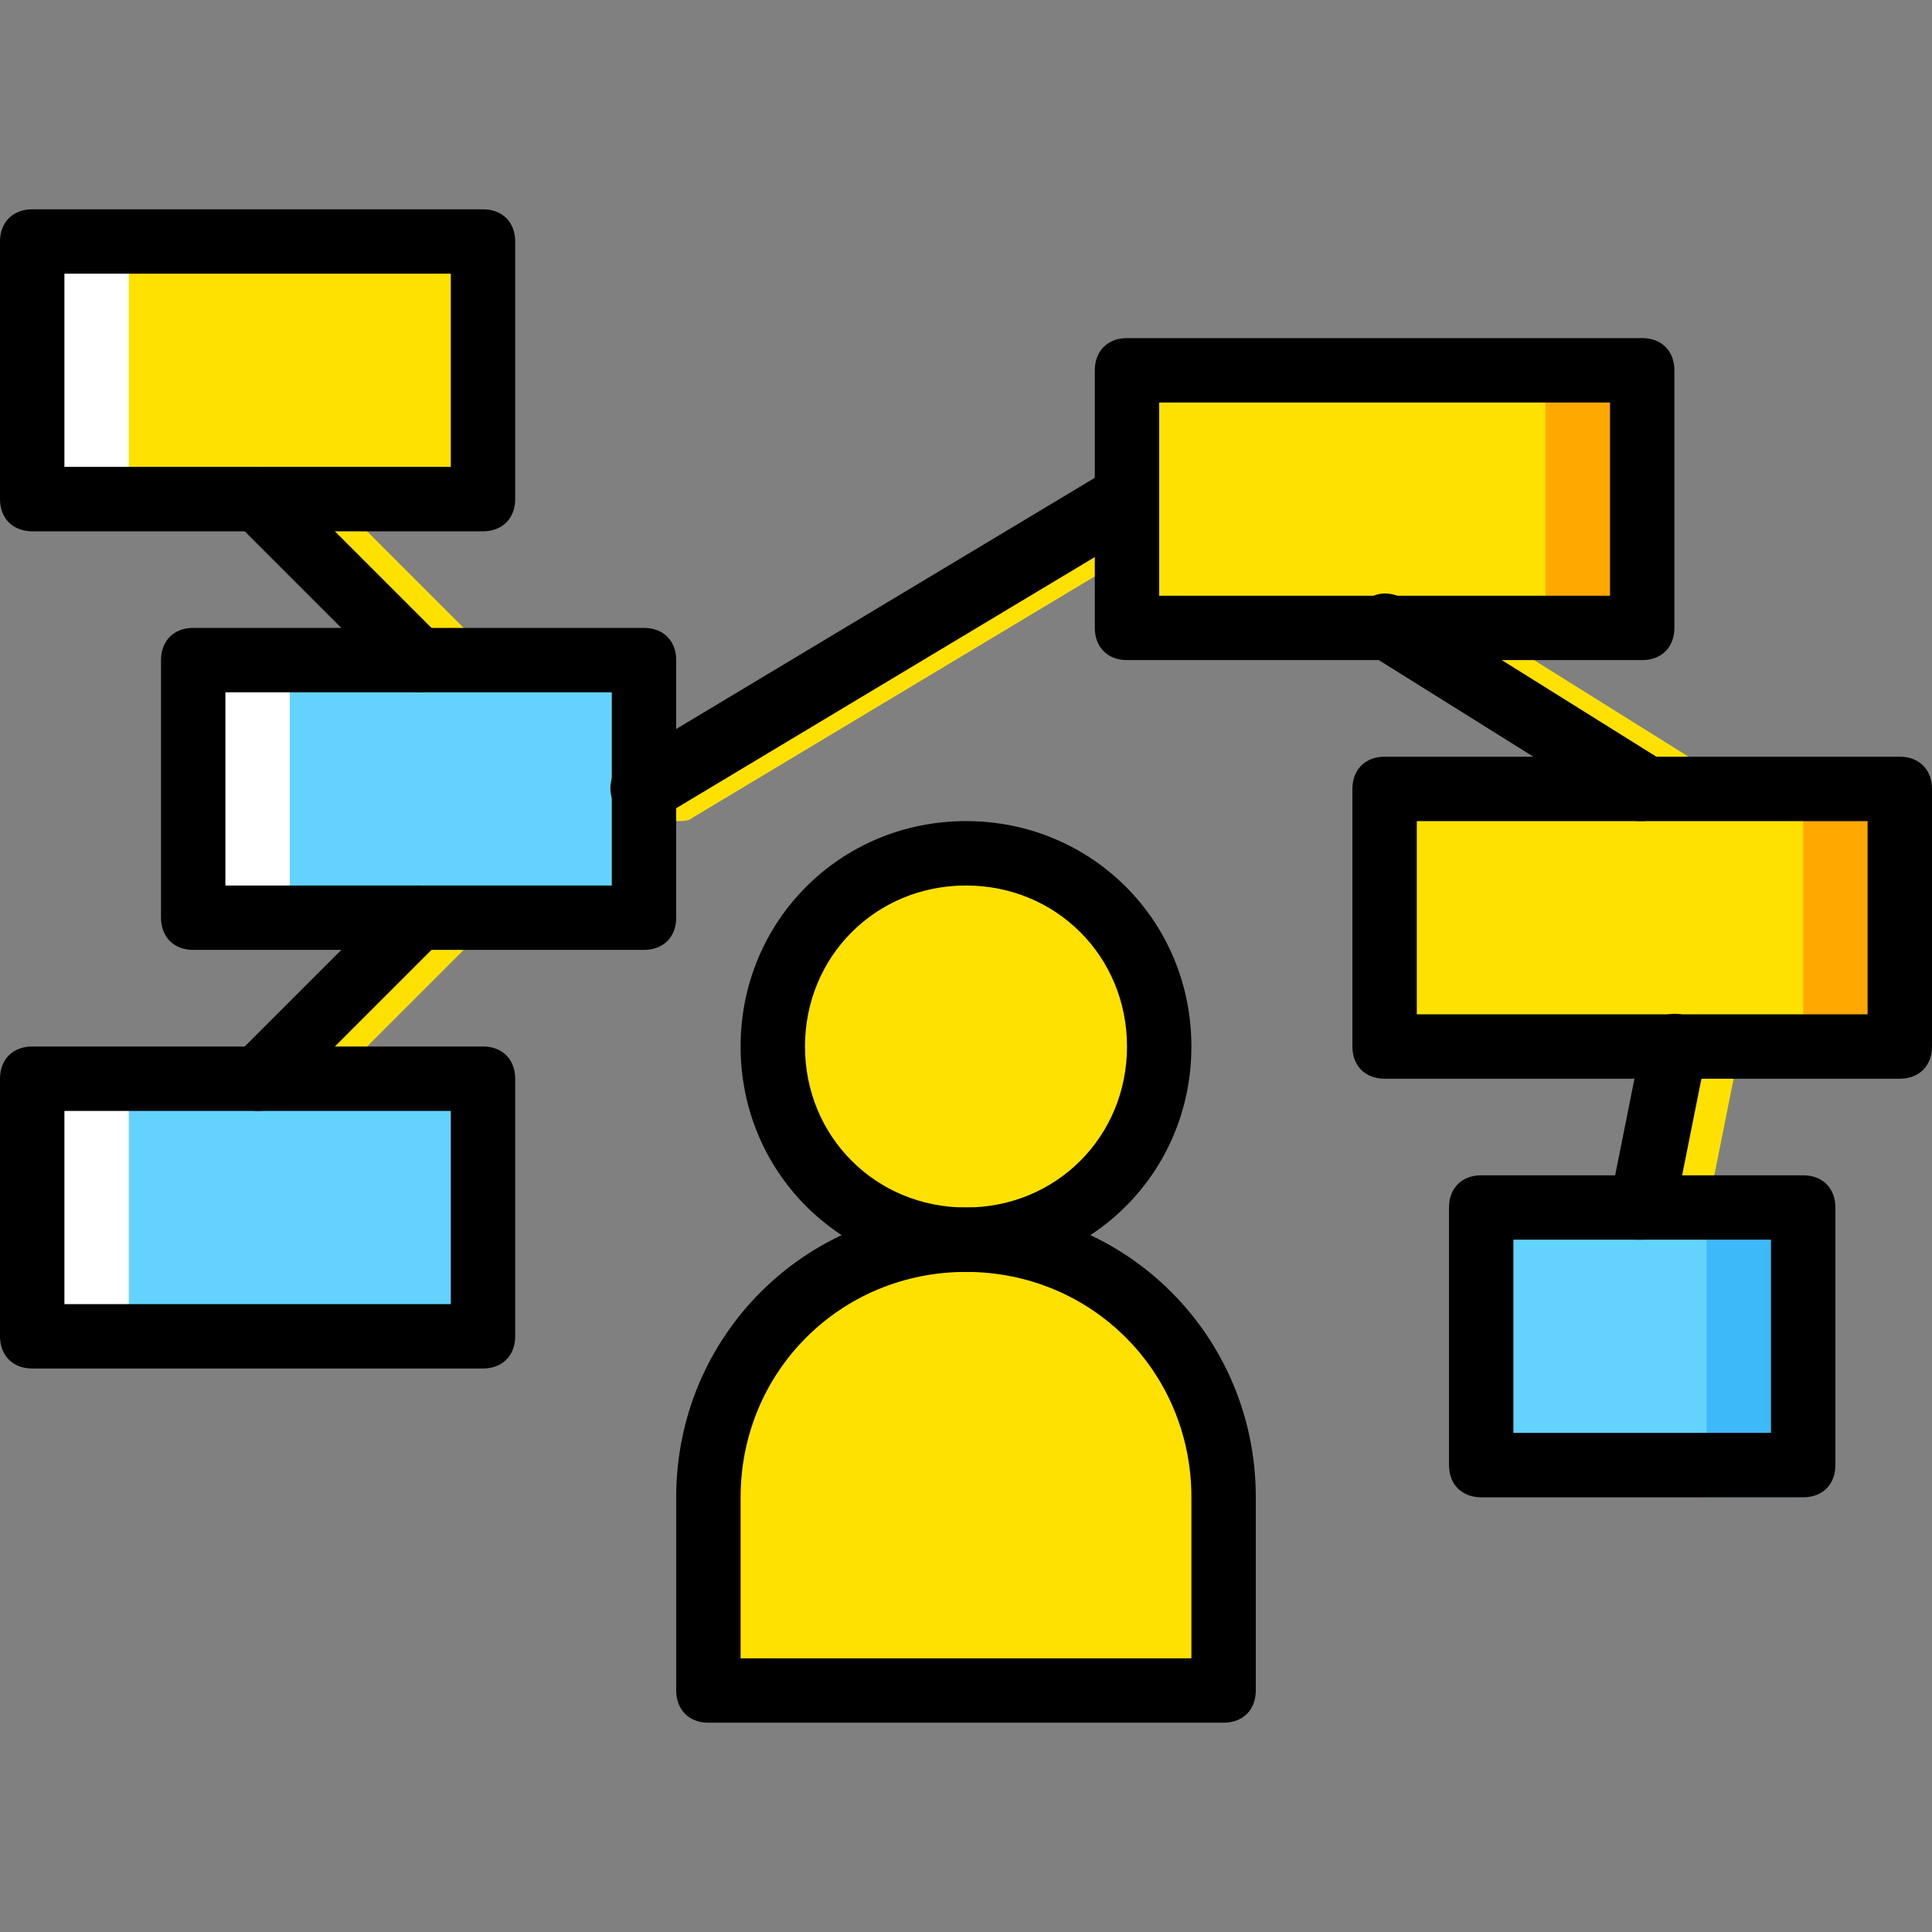 <?xml version="1.0" encoding="iso-8859-1"?>
<!-- Generator: Adobe Illustrator 19.0.0, SVG Export Plug-In . SVG Version: 6.00 Build 0)  -->
<svg version="1.1" id="Layer_1" xmlns="http://www.w3.org/2000/svg" xmlns:xlink="http://www.w3.org/1999/xlink" x="0px" y="0px"
	 viewBox="0 0 512 512" style="enable-background:new 0 0 512 512;" xml:space="preserve">
<rect x="0" y="0" width="512" height="512" fill="#808080" stroke="none"/>
<g transform="translate(1 1)">
	<g>
		<path style="fill:#FFE100;" d="M118.467,182.467c-2.56,0-4.267-0.853-5.973-2.56L69.827,137.24c-3.413-3.413-3.413-8.533,0-11.947
			c3.413-3.413,8.533-3.413,11.947,0l42.667,42.667c3.413,3.413,3.413,8.533,0,11.947
			C122.733,181.613,121.027,182.467,118.467,182.467z"/>
		<path style="fill:#FFE100;" d="M75.8,293.4c-2.56,0-4.267-0.853-5.973-2.56c-3.413-3.413-3.413-8.533,0-11.947l42.667-42.667
			c3.413-3.413,8.533-3.413,11.947,0s3.413,8.533,0,11.947L81.773,290.84C80.067,292.547,78.36,293.4,75.8,293.4z"/>
		<path style="fill:#FFE100;" d="M442.733,327.533c-0.853,0-0.853,0-1.707,0c-4.267-0.853-7.68-5.12-6.827-10.24l8.533-42.667
			c0.853-4.267,5.12-7.68,10.24-6.827c4.267,0.853,7.68,5.12,6.827,10.24l-8.533,42.667
			C450.413,324.973,447,327.533,442.733,327.533z"/>
		<path style="fill:#FFE100;" d="M442.733,216.6c-1.707,0-3.413,0-4.267-1.707L370.2,172.227c-4.267-2.56-5.12-7.68-2.56-11.947
			c2.56-4.267,7.68-5.12,11.947-2.56l68.267,42.667c4.267,2.56,5.12,7.68,2.56,11.947C448.707,214.893,445.293,216.6,442.733,216.6z
			"/>
		<path style="fill:#FFE100;" d="M178.2,216.6c-2.56,0-5.973-1.707-7.68-4.267c-2.56-4.267-0.853-9.387,2.56-11.947l128-76.8
			c5.12-1.707,10.24-0.853,12.8,3.413c1.707,4.267,0.853,9.387-3.413,11.947l-128,76.8C181.613,216.6,179.907,216.6,178.2,216.6z"/>
	</g>
	<g>
		<polygon style="fill:#63D3FD;" points="7.533,353.133 127,353.133 127,284.867 7.533,284.867 		"/>
		<polygon style="fill:#63D3FD;" points="50.2,242.2 169.667,242.2 169.667,173.933 50.2,173.933 		"/>
		<polygon style="fill:#63D3FD;" points="391.533,387.267 476.867,387.267 476.867,319 391.533,319 		"/>
	</g>
	<g>
		<polygon style="fill:#FFE100;" points="7.533,131.267 127,131.267 127,63 7.533,63 		"/>
		<polygon style="fill:#FFE100;" points="297.667,165.4 434.2,165.4 434.2,97.133 297.667,97.133 		"/>
		<polygon style="fill:#FFE100;" points="365.933,276.333 502.467,276.333 502.467,208.067 365.933,208.067 		"/>
	</g>
	<g>
		<polygon style="fill:#FFA800;" points="408.6,165.4 434.2,165.4 434.2,97.133 408.6,97.133 		"/>
		<polygon style="fill:#FFA800;" points="476.867,276.333 502.467,276.333 502.467,208.067 476.867,208.067 		"/>
	</g>
	<polygon style="fill:#FFFFFF;" points="7.533,131.267 33.133,131.267 33.133,63 7.533,63 	"/>
	<polygon style="fill:#3DB9F9;" points="451.267,395.8 476.867,395.8 476.867,327.533 451.267,327.533 	"/>
	<g>
		<polygon style="fill:#FFFFFF;" points="7.533,353.133 33.133,353.133 33.133,284.867 7.533,284.867 		"/>
		<polygon style="fill:#FFFFFF;" points="50.2,242.2 75.8,242.2 75.8,173.933 50.2,173.933 		"/>
	</g>
	<g>
		<path style="fill:#FFE100;" d="M323.267,447H186.733v-51.2c0-37.547,30.72-68.267,68.267-68.267s68.267,30.72,68.267,68.267V447z"
			/>
		<path style="fill:#FFE100;" d="M306.2,276.333c0,28.16-23.04,51.2-51.2,51.2s-51.2-23.04-51.2-51.2s23.04-51.2,51.2-51.2
			S306.2,248.173,306.2,276.333"/>
	</g>
	<path d="M323.267,455.533H186.733c-5.12,0-8.533-3.413-8.533-8.533v-51.2c0-42.667,34.133-76.8,76.8-76.8s76.8,34.133,76.8,76.8
		V447C331.8,452.12,328.387,455.533,323.267,455.533z M195.267,438.467h119.467V395.8c0-33.28-26.453-59.733-59.733-59.733
		s-59.733,26.453-59.733,59.733V438.467z"/>
	<path d="M255,336.067c-33.28,0-59.733-26.453-59.733-59.733S221.72,216.6,255,216.6s59.733,26.453,59.733,59.733
		S288.28,336.067,255,336.067z M255,233.667c-23.893,0-42.667,18.773-42.667,42.667S231.107,319,255,319
		s42.667-18.773,42.667-42.667S278.893,233.667,255,233.667z"/>
	<path d="M127,361.667H7.533c-5.12,0-8.533-3.413-8.533-8.533v-68.267c0-5.12,3.413-8.533,8.533-8.533H127
		c5.12,0,8.533,3.413,8.533,8.533v68.267C135.533,358.253,132.12,361.667,127,361.667z M16.067,344.6h102.4v-51.2h-102.4V344.6z"/>
	<path d="M127,139.8H7.533c-5.12,0-8.533-3.413-8.533-8.533V63c0-5.12,3.413-8.533,8.533-8.533H127c5.12,0,8.533,3.413,8.533,8.533
		v68.267C135.533,136.387,132.12,139.8,127,139.8z M16.067,122.733h102.4v-51.2h-102.4V122.733z"/>
	<path d="M169.667,250.733H50.2c-5.12,0-8.533-3.413-8.533-8.533v-68.267c0-5.12,3.413-8.533,8.533-8.533h119.467
		c5.12,0,8.533,3.413,8.533,8.533V242.2C178.2,247.32,174.787,250.733,169.667,250.733z M58.733,233.667h102.4v-51.2h-102.4V233.667
		z"/>
	<path d="M434.2,173.933H297.667c-5.12,0-8.533-3.413-8.533-8.533V97.133c0-5.12,3.413-8.533,8.533-8.533H434.2
		c5.12,0,8.533,3.413,8.533,8.533V165.4C442.733,170.52,439.32,173.933,434.2,173.933z M306.2,156.867h119.467v-51.2H306.2V156.867z
		"/>
	<path d="M502.467,284.867H365.933c-5.12,0-8.533-3.413-8.533-8.533v-68.267c0-5.12,3.413-8.533,8.533-8.533h136.533
		c5.12,0,8.533,3.413,8.533,8.533v68.267C511,281.453,507.587,284.867,502.467,284.867z M374.467,267.8h119.467v-51.2H374.467V267.8
		z"/>
	<path d="M476.867,395.8h-85.333c-5.12,0-8.533-3.413-8.533-8.533V319c0-5.12,3.413-8.533,8.533-8.533h85.333
		c5.12,0,8.533,3.413,8.533,8.533v68.267C485.4,392.387,481.987,395.8,476.867,395.8z M400.067,378.733h68.267v-51.2h-68.267
		V378.733z"/>
	<path d="M109.933,182.467c-2.56,0-4.267-0.853-5.973-2.56L61.293,137.24c-3.413-3.413-3.413-8.533,0-11.947s8.533-3.413,11.947,0
		l42.667,42.667c3.413,3.413,3.413,8.533,0,11.947C114.2,181.613,112.493,182.467,109.933,182.467z"/>
	<path d="M67.267,293.4c-2.56,0-4.267-0.853-5.973-2.56c-3.413-3.413-3.413-8.533,0-11.947l42.667-42.667
		c3.413-3.413,8.533-3.413,11.947,0s3.413,8.533,0,11.947L73.24,290.84C71.533,292.547,69.827,293.4,67.267,293.4z"/>
	<path d="M434.2,327.533c-0.853,0-0.853,0-1.707,0c-4.267-0.853-7.68-5.12-6.827-10.24l8.533-42.667
		c0.853-4.267,5.12-7.68,10.24-6.827c4.267,0.853,7.68,5.12,6.827,10.24l-8.533,42.667
		C441.88,324.973,438.467,327.533,434.2,327.533z"/>
	<path d="M434.2,216.6c-1.707,0-3.413,0-4.267-1.707l-68.267-42.667c-4.267-2.56-5.12-7.68-2.56-11.947
		c2.56-4.267,7.68-5.12,11.947-2.56l68.267,42.667c4.267,2.56,5.12,7.68,2.56,11.947C440.173,214.893,436.76,216.6,434.2,216.6z"/>
	<path d="M169.667,216.6c-2.56,0-5.973-1.707-7.68-4.267c-2.56-4.267-0.853-9.387,2.56-11.947l128-76.8
		c5.12-1.707,10.24-0.853,12.8,3.413c1.707,4.267,0.853,9.387-3.413,11.947l-128,76.8C173.08,216.6,171.373,216.6,169.667,216.6z"/>
</g>
<g>
</g>
<g>
</g>
<g>
</g>
<g>
</g>
<g>
</g>
<g>
</g>
<g>
</g>
<g>
</g>
<g>
</g>
<g>
</g>
<g>
</g>
<g>
</g>
<g>
</g>
<g>
</g>
<g>
</g>
</svg>

